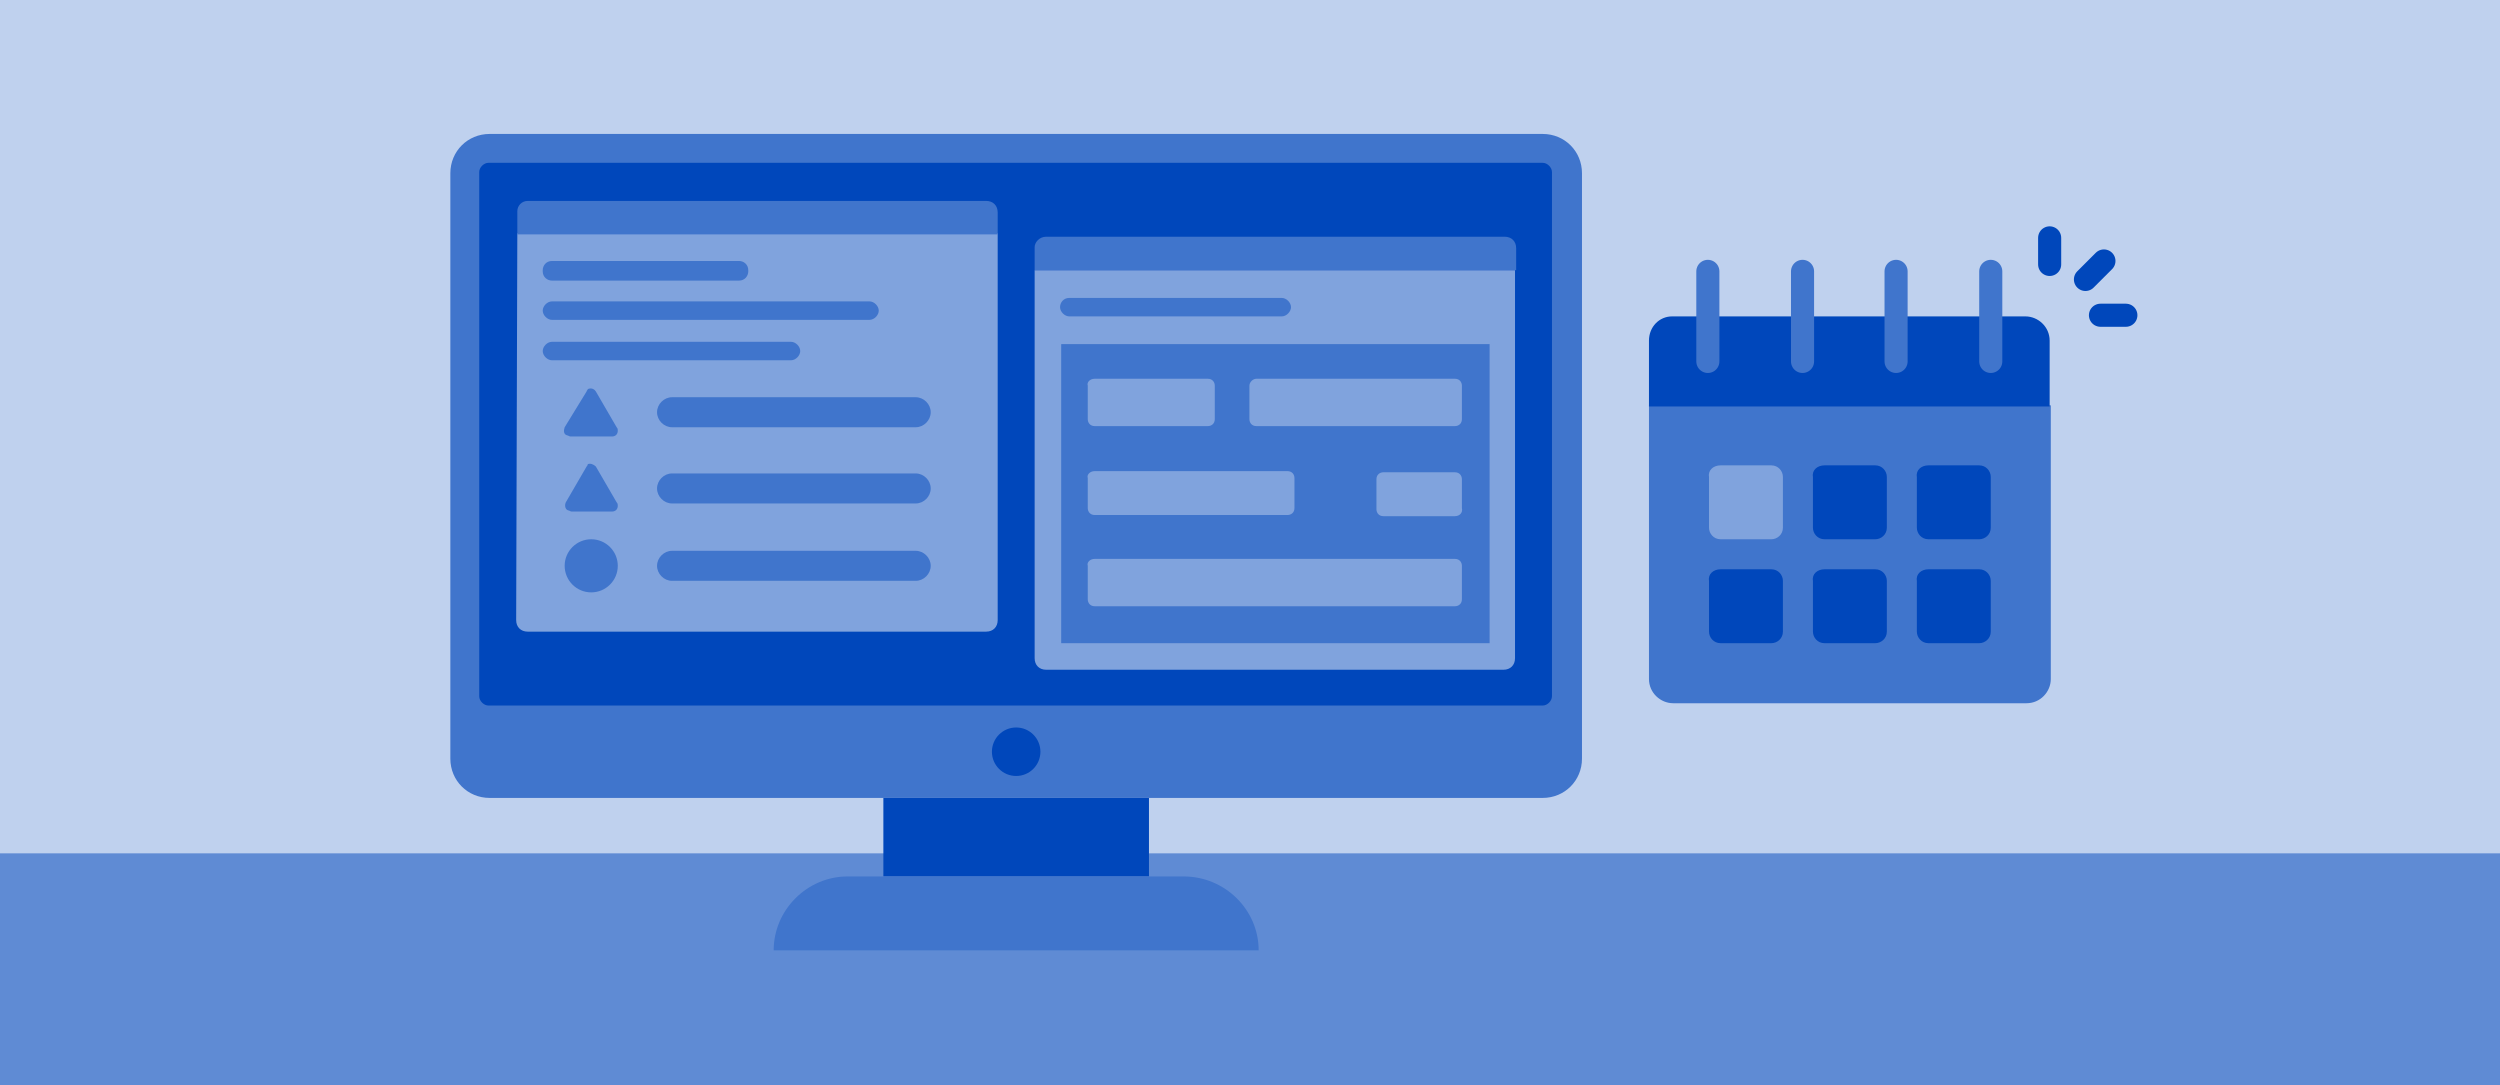 <?xml version="1.0" encoding="utf-8"?>
<!-- Generator: Adobe Illustrator 26.3.1, SVG Export Plug-In . SVG Version: 6.00 Build 0)  -->
<svg version="1.1" id="Layer_1" xmlns="http://www.w3.org/2000/svg" xmlns:xlink="http://www.w3.org/1999/xlink" x="0px" y="0px"
	 viewBox="0 0 216.5 94" style="enable-background:new 0 0 216.5 94;" xml:space="preserve">
<style type="text/css">
	.st0{fill:#BFD1EE;}
	.st1{opacity:0.5;fill:#0047BB;enable-background:new    ;}
	.st2{fill:none;stroke:#0047BB;stroke-width:2;stroke-linecap:round;stroke-linejoin:round;}
	.st3{fill:#4075CC;}
	.st4{fill:#0047BB;}
	.st5{fill:#80A3DD;}
	.st6{fill:none;stroke:#4075CC;stroke-width:2;stroke-linecap:round;stroke-linejoin:round;}
</style>
<rect class="st0" width="216.5" height="94"/>
<path class="st1" d="M0,73.9h216.5l0,0V94H0V73.9L0,73.9z"/>
<line class="st2" x1="180.6" y1="24.2" x2="182.2" y2="22.6"/>
<line class="st2" x1="177.5" y1="22.9" x2="177.5" y2="20.6"/>
<line class="st2" x1="184.1" y1="27.3" x2="181.9" y2="27.3"/>
<path class="st3" d="M142.8,35.1h34.8l0,0v23.7c0,1.1-0.9,2.1-2.1,2.1h-30.6c-1.1,0-2.1-0.9-2.1-2.1L142.8,35.1L142.8,35.1z"/>
<path class="st4" d="M144.8,27.4h30.6c1.1,0,2.1,0.9,2.1,2.1v5.7l0,0h-34.7l0,0v-5.7C142.8,28.3,143.7,27.4,144.8,27.4z"/>
<path class="st5" d="M149,40.3h4.4c0.6,0,1,0.5,1,1v4.4c0,0.6-0.5,1-1,1H149c-0.6,0-1-0.5-1-1v-4.4C147.9,40.7,148.4,40.3,149,40.3z
	"/>
<path class="st4" d="M158,40.3h4.4c0.6,0,1,0.5,1,1v4.4c0,0.6-0.5,1-1,1H158c-0.6,0-1-0.5-1-1v-4.4C156.9,40.7,157.4,40.3,158,40.3z
	"/>
<path class="st4" d="M167,40.3h4.4c0.6,0,1,0.5,1,1v4.4c0,0.6-0.5,1-1,1H167c-0.6,0-1-0.5-1-1v-4.4C165.9,40.7,166.4,40.3,167,40.3z
	"/>
<path class="st4" d="M149,49.3h4.4c0.6,0,1,0.5,1,1v4.4c0,0.6-0.5,1-1,1H149c-0.6,0-1-0.5-1-1v-4.4C147.9,49.7,148.4,49.3,149,49.3z
	"/>
<path class="st4" d="M158,49.3h4.4c0.6,0,1,0.5,1,1v4.4c0,0.6-0.5,1-1,1H158c-0.6,0-1-0.5-1-1v-4.4C156.9,49.7,157.4,49.3,158,49.3z
	"/>
<path class="st4" d="M167,49.3h4.4c0.6,0,1,0.5,1,1v4.4c0,0.6-0.5,1-1,1H167c-0.6,0-1-0.5-1-1v-4.4C165.9,49.7,166.4,49.3,167,49.3z
	"/>
<line class="st6" x1="172.4" y1="31.3" x2="172.4" y2="23.5"/>
<line class="st6" x1="147.9" y1="31.3" x2="147.9" y2="23.5"/>
<line class="st6" x1="156.1" y1="31.3" x2="156.1" y2="23.5"/>
<line class="st6" x1="164.2" y1="31.3" x2="164.2" y2="23.5"/>
<rect x="76.5" y="69.1" class="st4" width="23" height="6.8"/>
<path class="st3" d="M73.4,75.9h29.1c3.6,0,6.5,2.9,6.5,6.4c0,0,0,0,0,0l0,0l0,0H67l0,0l0,0C67,78.8,69.9,75.9,73.4,75.9z"/>
<path class="st3" d="M42.4,11.6h91.2c1.9,0,3.4,1.5,3.4,3.4v50.7c0,1.9-1.5,3.4-3.4,3.4H42.4c-1.9,0-3.4-1.5-3.4-3.4V15
	C39,13.1,40.5,11.6,42.4,11.6z"/>
<path class="st4" d="M42.3,14.1h91.3c0.4,0,0.8,0.4,0.8,0.8v45.4c0,0.4-0.4,0.8-0.8,0.8H42.3c-0.4,0-0.8-0.4-0.8-0.8V14.9
	C41.5,14.5,41.9,14.1,42.3,14.1z"/>
<rect x="44.7" y="17.3" class="st4" width="86.5" height="40.6"/>
<circle class="st4" cx="88" cy="65.1" r="2.1"/>
<path class="st5" d="M44.8,20.2h41.6l0,0v33.5c0,0.6-0.4,1-1,1H45.7c-0.6,0-1-0.4-1-1L44.8,20.2L44.8,20.2z"/>
<path class="st3" d="M45.7,17.4h39.7c0.6,0,1,0.4,1,1v1.9l0,0H44.8l0,0v-2C44.8,17.8,45.2,17.4,45.7,17.4z"/>
<path class="st5" d="M89.6,23.4h41.6l0,0V57c0,0.6-0.4,1-1,1H90.6c-0.6,0-1-0.4-1-1L89.6,23.4L89.6,23.4z"/>
<rect x="91.9" y="29.8" class="st3" width="37.1" height="25.9"/>
<path class="st3" d="M90.6,20.5h39.7c0.6,0,1,0.4,1,1v1.9l0,0H89.6l0,0v-2C89.6,21,90,20.5,90.6,20.5z"/>
<path class="st3" d="M47.8,22.6H64c0.4,0,0.8,0.3,0.8,0.8v0.1c0,0.4-0.3,0.8-0.8,0.8H47.8c-0.4,0-0.8-0.3-0.8-0.8v-0.1
	C47,23,47.3,22.6,47.8,22.6z"/>
<path class="st3" d="M47.8,29.6h20.7c0.4,0,0.8,0.4,0.8,0.8l0,0c0,0.4-0.4,0.8-0.8,0.8H47.8c-0.4,0-0.8-0.4-0.8-0.8l0,0
	C47,30,47.4,29.6,47.8,29.6z"/>
<path class="st3" d="M58.2,34.4h21.1c0.7,0,1.3,0.6,1.3,1.3v0c0,0.7-0.6,1.3-1.3,1.3H58.2c-0.7,0-1.3-0.6-1.3-1.3v0
	C56.9,35,57.5,34.4,58.2,34.4z"/>
<path class="st3" d="M58.2,47.7h21.1c0.7,0,1.3,0.6,1.3,1.3l0,0c0,0.7-0.6,1.3-1.3,1.3H58.2c-0.7,0-1.3-0.6-1.3-1.3l0,0
	C56.9,48.3,57.5,47.7,58.2,47.7z"/>
<path class="st3" d="M92.6,25.8h18.4c0.4,0,0.8,0.4,0.8,0.8l0,0c0,0.4-0.4,0.8-0.8,0.8H92.6c-0.4,0-0.8-0.4-0.8-0.8l0,0
	C91.8,26.2,92.1,25.8,92.6,25.8z"/>
<path class="st3" d="M47.8,26.1h27.5c0.4,0,0.8,0.4,0.8,0.8l0,0c0,0.4-0.4,0.8-0.8,0.8H47.8c-0.4,0-0.8-0.4-0.8-0.8l0,0
	C47,26.5,47.4,26.1,47.8,26.1z"/>
<path class="st3" d="M50.8,33.9L48.9,37c-0.1,0.3-0.1,0.6,0.2,0.7c0.1,0,0.2,0.1,0.3,0.1H53c0.3,0,0.5-0.2,0.5-0.5
	c0-0.1,0-0.2-0.1-0.3l-1.8-3.1c-0.2-0.3-0.5-0.3-0.7-0.2C50.9,33.8,50.8,33.8,50.8,33.9z"/>
<path class="st3" d="M51.2,36.8L51.2,36.8c0.1,0,0.2,0.1,0.2,0.2v0c0,0.1-0.1,0.2-0.2,0.2h0c-0.1,0-0.2-0.1-0.2-0.2v0
	C51,36.9,51.1,36.8,51.2,36.8z"/>
<path class="st3" d="M51.2,34.6L51.2,34.6c0.1,0,0.2,0.1,0.2,0.2v1.4c0,0.1-0.1,0.2-0.2,0.2h0c-0.1,0-0.2-0.1-0.2-0.2v-1.4
	C51,34.7,51.1,34.6,51.2,34.6z"/>
<path class="st3" d="M58.2,41h21.1c0.7,0,1.3,0.6,1.3,1.3v0c0,0.7-0.6,1.3-1.3,1.3H58.2c-0.7,0-1.3-0.6-1.3-1.3v0
	C56.9,41.6,57.5,41,58.2,41z"/>
<path class="st3" d="M50.8,40.4l-1.8,3.1c-0.1,0.2-0.1,0.6,0.2,0.7c0.1,0,0.2,0.1,0.3,0.1H53c0.3,0,0.5-0.2,0.5-0.5
	c0-0.1,0-0.2-0.1-0.3l-1.8-3.1c-0.2-0.2-0.5-0.3-0.7-0.2C50.9,40.3,50.8,40.4,50.8,40.4z"/>
<path class="st3" d="M51.2,43.4L51.2,43.4c0.1,0,0.2,0.1,0.2,0.2v0c0,0.1-0.1,0.2-0.2,0.2h0c-0.1,0-0.2-0.1-0.2-0.2v0
	C51,43.5,51.1,43.4,51.2,43.4z"/>
<path class="st3" d="M51.2,41.1L51.2,41.1c0.1,0,0.2,0.1,0.2,0.2v1.4c0,0.1-0.1,0.2-0.2,0.2h0c-0.1,0-0.2-0.1-0.2-0.2v-1.4
	C51,41.2,51.1,41.1,51.2,41.1z"/>
<circle class="st3" cx="51.2" cy="49" r="2.3"/>
<polygon class="st3" points="52.2,47.9 50.8,49.2 50.3,48.7 49.9,49.1 50.8,50 51.2,49.6 52.5,48.3 "/>
<path class="st5" d="M94.8,48.4H126c0.4,0,0.6,0.3,0.6,0.6v2.9c0,0.4-0.3,0.6-0.6,0.6H94.8c-0.4,0-0.6-0.3-0.6-0.6V49
	C94.1,48.7,94.4,48.4,94.8,48.4z"/>
<path class="st5" d="M94.8,40.8h16.7c0.4,0,0.6,0.3,0.6,0.6V44c0,0.4-0.3,0.6-0.6,0.6H94.8c-0.4,0-0.6-0.3-0.6-0.6v-2.6
	C94.1,41.1,94.4,40.8,94.8,40.8z"/>
<path class="st5" d="M126,44.7h-6.2c-0.4,0-0.6-0.3-0.6-0.6v-2.6c0-0.4,0.3-0.6,0.6-0.6h6.2c0.4,0,0.6,0.3,0.6,0.6V44
	C126.7,44.4,126.4,44.7,126,44.7z"/>
<path class="st5" d="M108.8,32.8H126c0.4,0,0.6,0.3,0.6,0.6v2.9c0,0.4-0.3,0.6-0.6,0.6h-17.2c-0.4,0-0.6-0.3-0.6-0.6v-2.9
	C108.2,33.1,108.5,32.8,108.8,32.8z"/>
<path class="st5" d="M94.8,32.8h9.8c0.4,0,0.6,0.3,0.6,0.6v2.9c0,0.4-0.3,0.6-0.6,0.6h-9.8c-0.4,0-0.6-0.3-0.6-0.6v-2.9
	C94.1,33.1,94.4,32.8,94.8,32.8z"/>
</svg>
